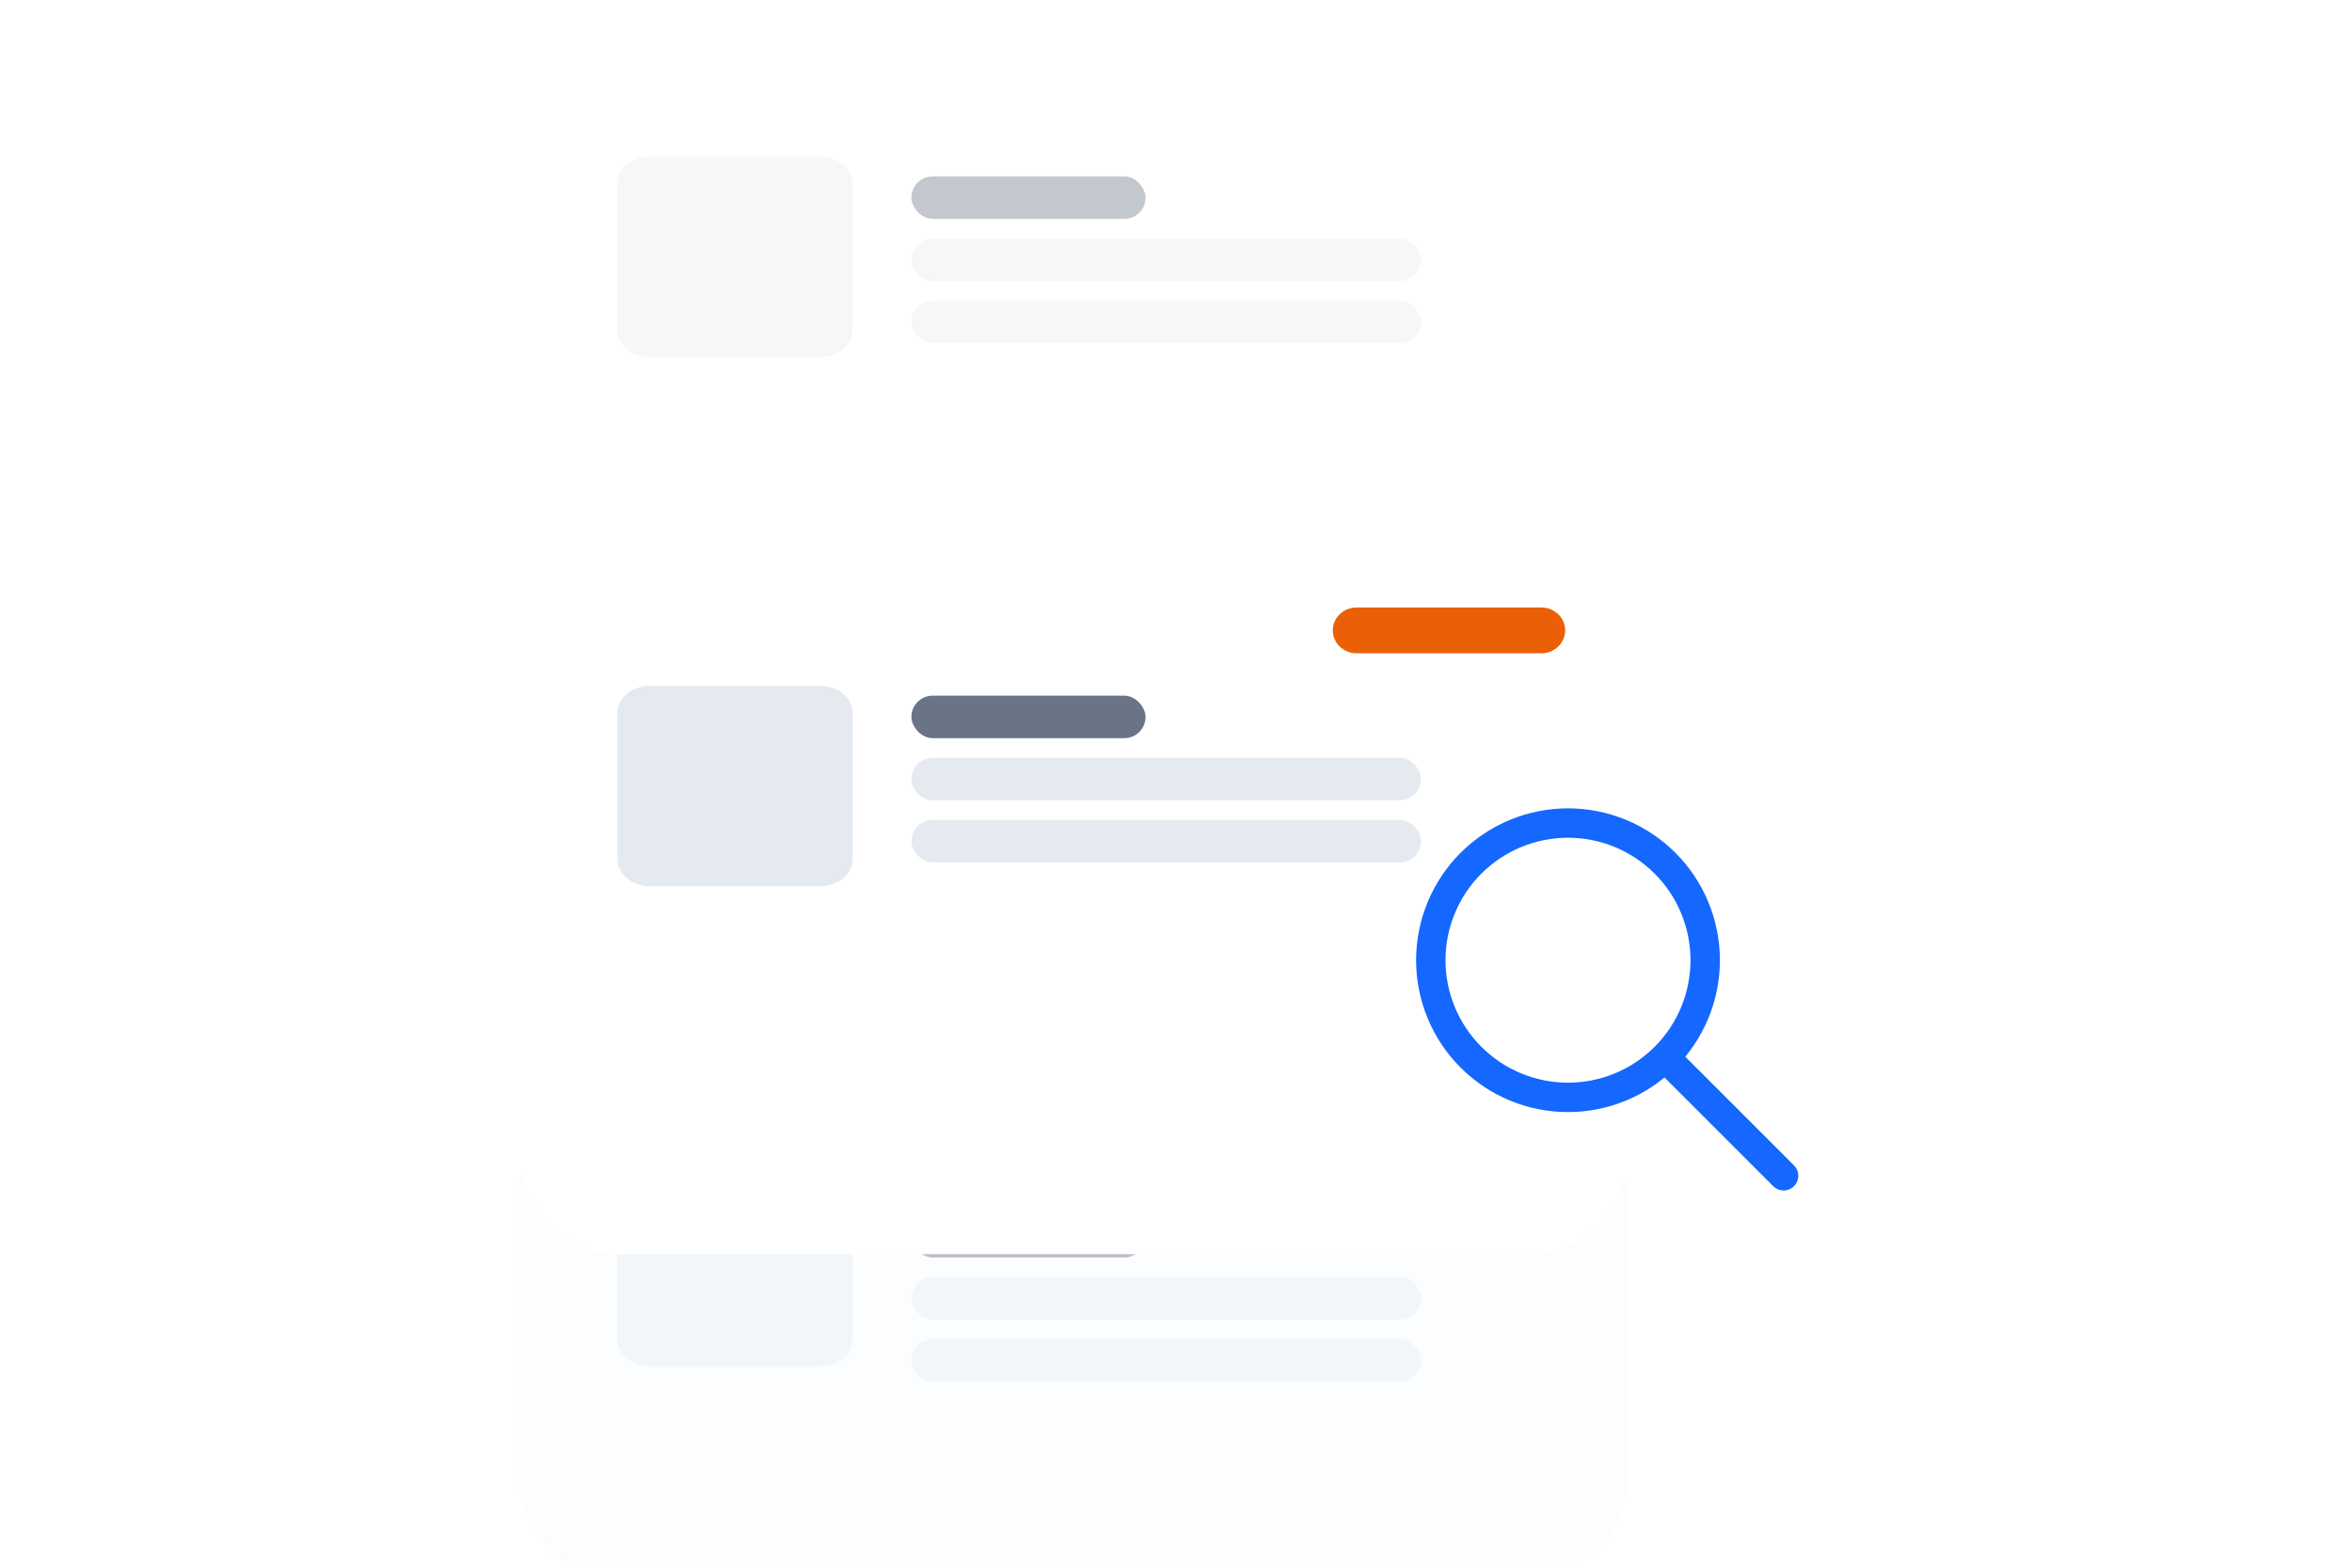 <svg width="240" height="160" viewBox="0 0 240 160" fill="none" xmlns="http://www.w3.org/2000/svg">
<g clip-path="url(#clip0_3858_93485)">
<g opacity="0.4">
<g filter="url(#filter0_dd_3858_93485)">
<path d="M53 12C53 6.477 57.477 2 63 2H156C161.523 2 166 6.477 166 12V41C166 46.523 161.523 51 156 51H63C57.477 51 53 46.523 53 41V12Z" fill="white"/>
</g>
<path d="M83.737 36.444H66.263C64.461 36.444 63 35.2 63 33.664V18.78C63 17.245 64.461 16 66.263 16H83.737C85.539 16 87 17.245 87 18.78V33.664C87 35.2 85.539 36.444 83.737 36.444Z" fill="#E5EAF1"/>
<rect x="93" y="18" width="23.892" height="4.34" rx="2.17" fill="#697586"/>
<rect x="93" y="24.34" width="52" height="4.34" rx="2.17" fill="#E5EAF1"/>
<rect x="93" y="30.681" width="52" height="4.34" rx="2.17" fill="#E5EAF1"/>
</g>
<g opacity="0.45">
<g filter="url(#filter1_d_3858_93485)">
<path d="M53 118C53 112.477 57.477 108 63 108H156C161.523 108 166 112.477 166 118V147C166 152.523 161.523 157 156 157H63C57.477 157 53 152.523 53 147V118Z" fill="#F7FAFC"/>
</g>
<path d="M83.737 139.444H66.263C64.461 139.444 63 138.2 63 136.664V121.78C63 120.245 64.461 119 66.263 119H83.737C85.539 119 87 120.245 87 121.78V136.664C87 138.2 85.539 139.444 83.737 139.444Z" fill="#E5EAF1"/>
<rect x="93" y="124" width="23.892" height="4.34" rx="2.17" fill="#697586"/>
<rect x="93" y="130.34" width="52" height="4.34" rx="2.17" fill="#E5EAF1"/>
<rect x="93" y="136.681" width="52" height="4.34" rx="2.17" fill="#E5EAF1"/>
</g>
<g filter="url(#filter2_d_3858_93485)">
<rect x="53" y="55" width="113" height="49" rx="10" fill="white"/>
</g>
<path d="M157.287 66.674H138.423C137.084 66.674 136 65.628 136 64.337C136 63.046 137.084 62 138.423 62H157.287C158.625 62 159.71 63.046 159.71 64.337C159.71 65.628 158.625 66.674 157.287 66.674Z" fill="#EB6006"/>
<path d="M83.737 90.444H66.263C64.461 90.444 63 89.2 63 87.665V72.78C63 71.245 64.461 70 66.263 70H83.737C85.539 70 87 71.245 87 72.78V87.665C87 89.2 85.539 90.444 83.737 90.444Z" fill="#E5EAF1"/>
<rect x="93" y="71" width="23.892" height="4.34" rx="2.17" fill="#697586"/>
<rect x="93" y="77.34" width="52" height="4.34" rx="2.17" fill="#E5EAF1"/>
<rect x="93" y="83.681" width="52" height="4.34" rx="2.17" fill="#E5EAF1"/>
<path d="M146 98C146 99.838 146.362 101.659 147.066 103.358C147.769 105.056 148.8 106.599 150.101 107.899C151.401 109.2 152.944 110.231 154.642 110.934C156.341 111.638 158.161 112 160 112C161.839 112 163.659 111.638 165.358 110.934C167.056 110.231 168.599 109.2 169.899 107.899C171.2 106.599 172.231 105.056 172.934 103.358C173.638 101.659 174 99.838 174 98C174 96.162 173.638 94.341 172.934 92.642C172.231 90.944 171.2 89.4 169.899 88.1C168.599 86.8 167.056 85.769 165.358 85.066C163.659 84.362 161.839 84 160 84C158.161 84 156.341 84.362 154.642 85.066C152.944 85.769 151.401 86.8 150.101 88.1C148.8 89.4 147.769 90.944 147.066 92.642C146.362 94.341 146 96.162 146 98Z" stroke="#1467FF" stroke-width="3" stroke-linecap="round" stroke-linejoin="round"/>
<path d="M182 120L170 108" stroke="#1467FF" stroke-width="3" stroke-linecap="round" stroke-linejoin="round"/>
</g>
<defs>
<filter id="filter0_dd_3858_93485" x="17" y="-10" width="185" height="121" filterUnits="userSpaceOnUse" color-interpolation-filters="sRGB">
<feFlood flood-opacity="0" result="BackgroundImageFix"/>
<feColorMatrix in="SourceAlpha" type="matrix" values="0 0 0 0 0 0 0 0 0 0 0 0 0 0 0 0 0 0 127 0" result="hardAlpha"/>
<feMorphology radius="2" operator="erode" in="SourceAlpha" result="effect1_dropShadow_3858_93485"/>
<feOffset dy="4"/>
<feGaussianBlur stdDeviation="2"/>
<feComposite in2="hardAlpha" operator="out"/>
<feColorMatrix type="matrix" values="0 0 0 0 0.043 0 0 0 0 0.129 0 0 0 0 0.298 0 0 0 0.04 0"/>
<feBlend mode="normal" in2="BackgroundImageFix" result="effect1_dropShadow_3858_93485"/>
<feColorMatrix in="SourceAlpha" type="matrix" values="0 0 0 0 0 0 0 0 0 0 0 0 0 0 0 0 0 0 127 0" result="hardAlpha"/>
<feMorphology radius="12" operator="erode" in="SourceAlpha" result="effect2_dropShadow_3858_93485"/>
<feOffset dy="24"/>
<feGaussianBlur stdDeviation="24"/>
<feComposite in2="hardAlpha" operator="out"/>
<feColorMatrix type="matrix" values="0 0 0 0 0.045 0 0 0 0 0.129 0 0 0 0 0.298 0 0 0 0.18 0"/>
<feBlend mode="normal" in2="effect1_dropShadow_3858_93485" result="effect2_dropShadow_3858_93485"/>
<feBlend mode="normal" in="SourceGraphic" in2="effect2_dropShadow_3858_93485" result="shape"/>
</filter>
<filter id="filter1_d_3858_93485" x="51" y="108" width="117" height="55" filterUnits="userSpaceOnUse" color-interpolation-filters="sRGB">
<feFlood flood-opacity="0" result="BackgroundImageFix"/>
<feColorMatrix in="SourceAlpha" type="matrix" values="0 0 0 0 0 0 0 0 0 0 0 0 0 0 0 0 0 0 127 0" result="hardAlpha"/>
<feMorphology radius="2" operator="erode" in="SourceAlpha" result="effect1_dropShadow_3858_93485"/>
<feOffset dy="4"/>
<feGaussianBlur stdDeviation="2"/>
<feComposite in2="hardAlpha" operator="out"/>
<feColorMatrix type="matrix" values="0 0 0 0 0.043 0 0 0 0 0.129 0 0 0 0 0.298 0 0 0 0.04 0"/>
<feBlend mode="normal" in2="BackgroundImageFix" result="effect1_dropShadow_3858_93485"/>
<feBlend mode="normal" in="SourceGraphic" in2="effect1_dropShadow_3858_93485" result="shape"/>
</filter>
<filter id="filter2_d_3858_93485" x="17" y="43" width="185" height="121" filterUnits="userSpaceOnUse" color-interpolation-filters="sRGB">
<feFlood flood-opacity="0" result="BackgroundImageFix"/>
<feColorMatrix in="SourceAlpha" type="matrix" values="0 0 0 0 0 0 0 0 0 0 0 0 0 0 0 0 0 0 127 0" result="hardAlpha"/>
<feMorphology radius="12" operator="erode" in="SourceAlpha" result="effect1_dropShadow_3858_93485"/>
<feOffset dy="24"/>
<feGaussianBlur stdDeviation="24"/>
<feComposite in2="hardAlpha" operator="out"/>
<feColorMatrix type="matrix" values="0 0 0 0 0.045 0 0 0 0 0.129 0 0 0 0 0.298 0 0 0 0.18 0"/>
<feBlend mode="normal" in2="BackgroundImageFix" result="effect1_dropShadow_3858_93485"/>
<feBlend mode="normal" in="SourceGraphic" in2="effect1_dropShadow_3858_93485" result="shape"/>
</filter>
<clipPath id="clip0_3858_93485">
<rect width="240" height="160" fill="white"/>
</clipPath>
</defs>
</svg>
